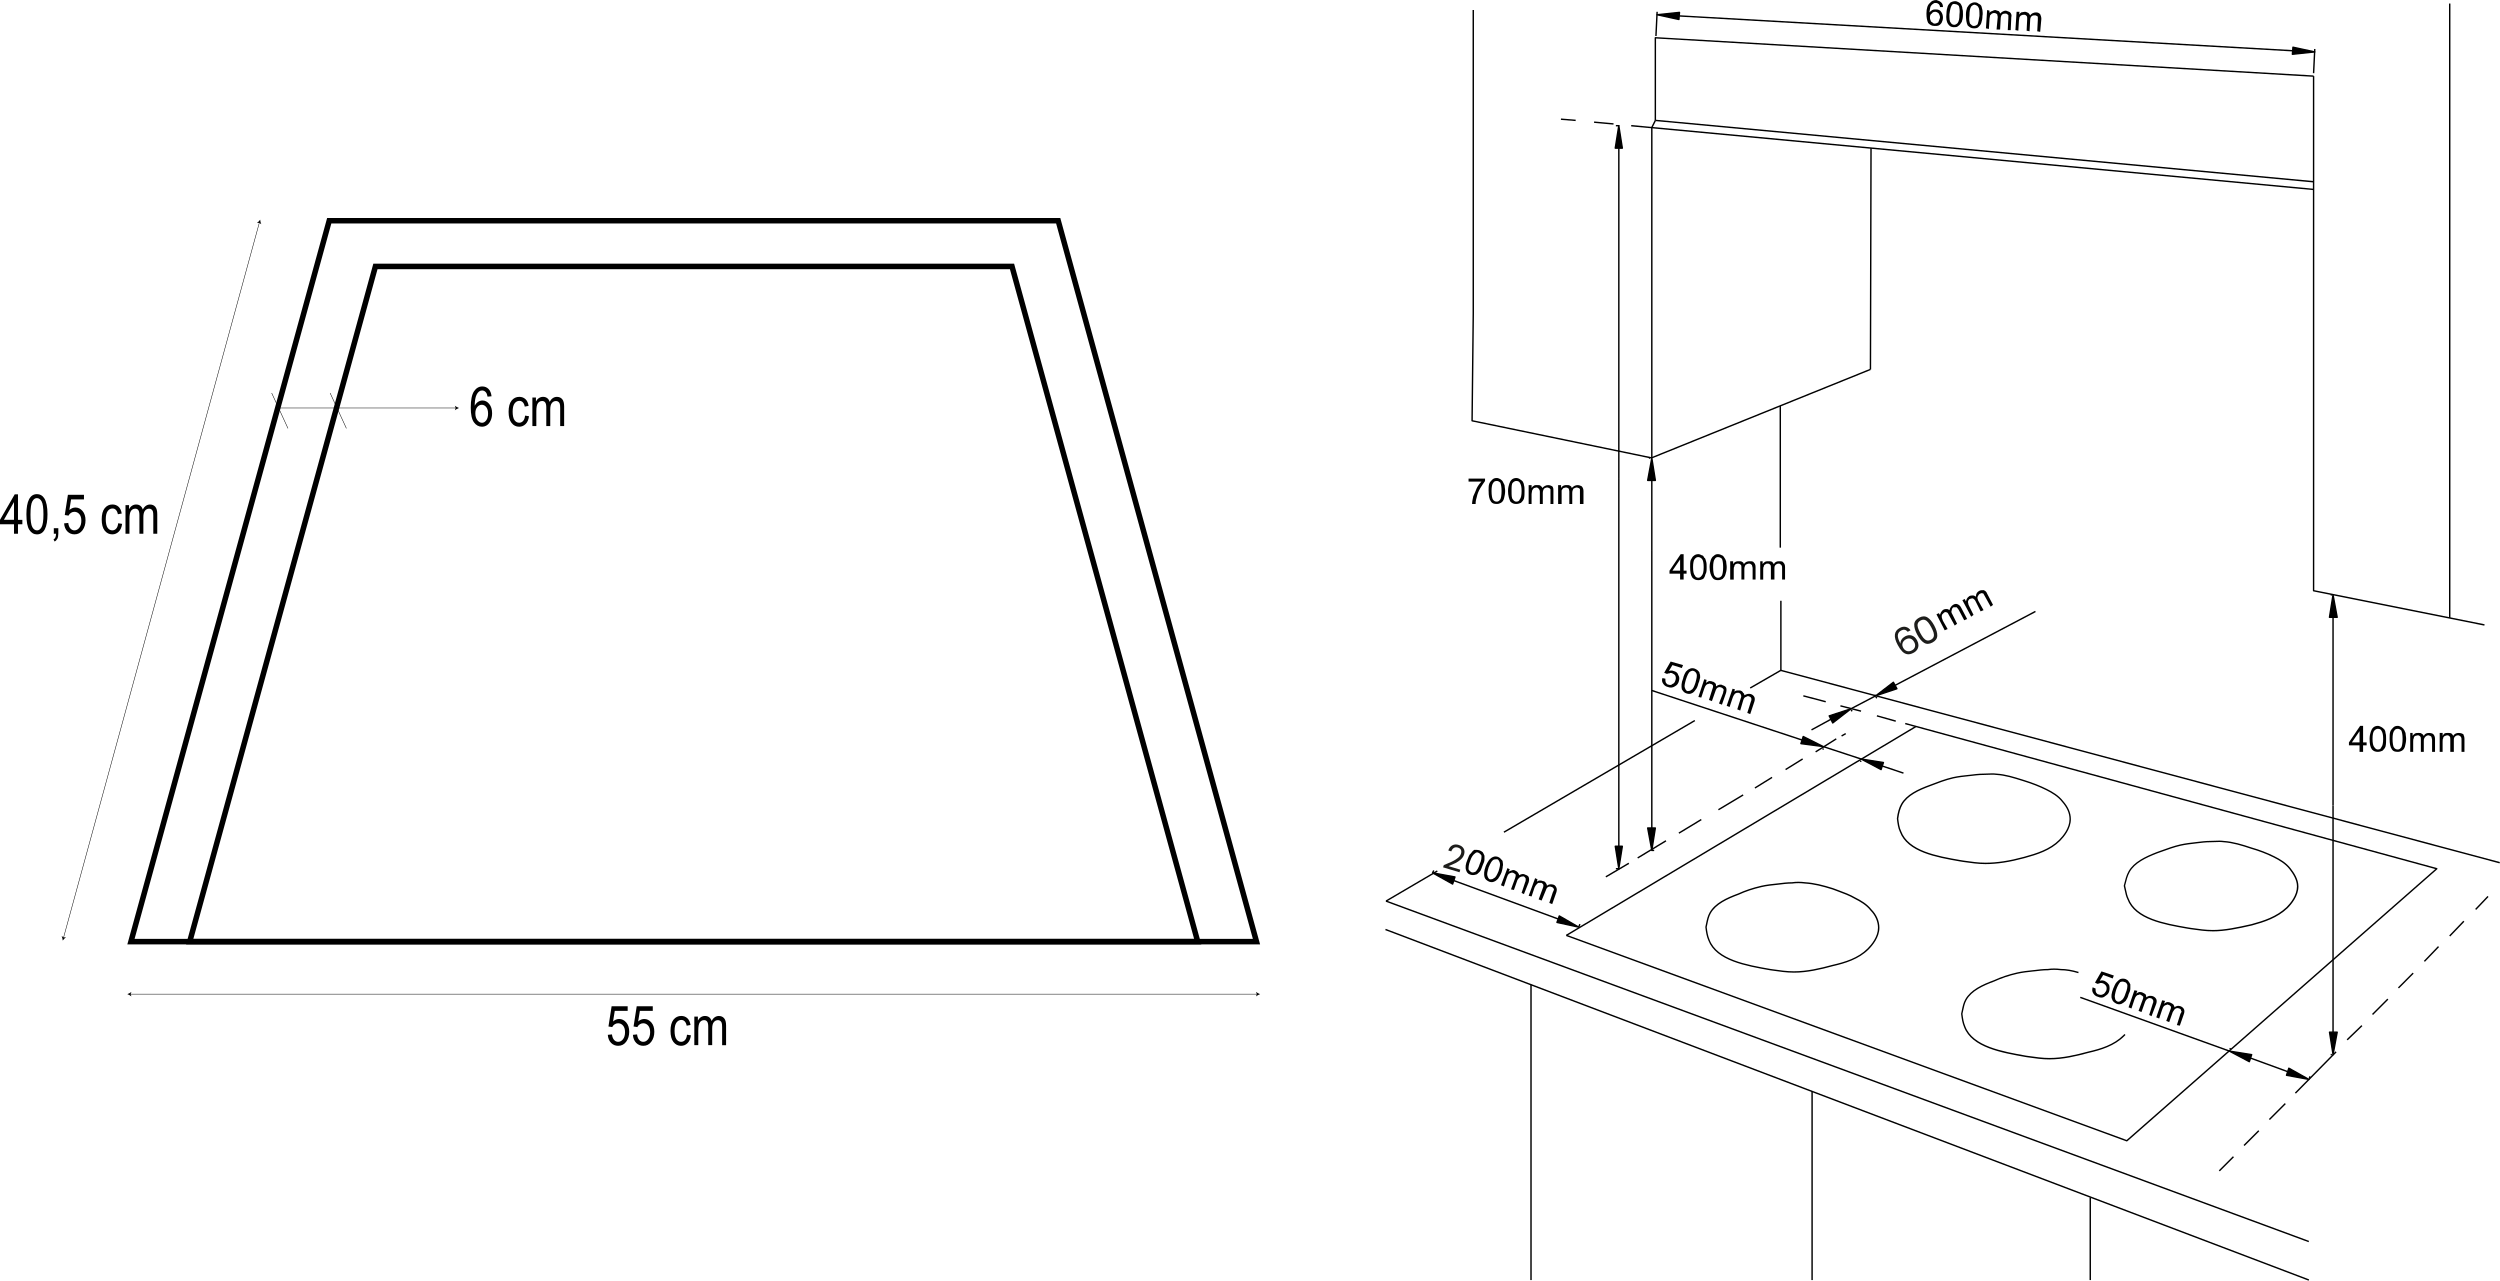 <?xml version="1.0" encoding="UTF-8"?>
<svg id="Capa_2" xmlns="http://www.w3.org/2000/svg" viewBox="0 0 1308.36 670.25">
  <defs>
    <style>
      .cls-1 {
        fill: #1d1d1b;
      }

      .cls-2 {
        fill-rule: evenodd;
      }
    </style>
  </defs>
  <g id="Capa_1-2" data-name="Capa_1">
    <g>
      <path d="M659.46,494.23H66.64L171.2,114.08h383.7l.29,1.06,104.27,379.1ZM70.42,491.35h585.26l-102.97-374.39H173.4l-102.97,374.39Z"/>
      <path d="M628.71,494.23H97.4l97.98-356.25h335.34l.29,1.06,97.69,355.19ZM101.18,491.35h523.75l-96.4-350.48H197.58l-96.4,350.48Z"/>
      <g>
        <rect x="68.15" y="520.15" width="589.8" height=".25"/>
        <path d="M66.64,520.28c.71.26,1.59.71,2.14,1.19l-.43-1.19.43-1.19c-.55.48-1.43.93-2.14,1.19Z"/>
        <path d="M659.46,520.28c-.71.26-1.59.71-2.14,1.19l.43-1.19-.43-1.19c.55.48,1.43.93,2.14,1.19Z"/>
      </g>
      <g>
        <polygon points="33.35 490.82 33.11 490.75 135.64 116.39 135.88 116.46 33.35 490.82"/>
        <path d="M136.16,114.97c-.44.62-1.11,1.35-1.71,1.75l1.26-.1,1.03.73c-.31-.65-.52-1.62-.58-2.37Z"/>
        <path d="M32.84,492.24c-.07-.75-.27-1.72-.58-2.38l1.03.73,1.26-.1c-.6.4-1.27,1.13-1.71,1.75Z"/>
      </g>
      <g>
        <rect x="145.51" y="213.39" width="93.18" height=".25"/>
        <path d="M240.19,213.52c-.71.26-1.59.71-2.14,1.19l.43-1.19-.43-1.19c.55.48,1.43.93,2.14,1.19Z"/>
      </g>
      <polygon points="181.17 224.25 172.65 205.74 172.88 205.63 181.4 224.14 181.17 224.25"/>
      <polygon points="150.59 224.25 142.07 205.74 142.3 205.63 150.82 224.14 150.59 224.25"/>
      <g>
        <path d="M318.08,541.58l2.18-.23c.17,1.31.55,2.29,1.15,2.93s1.29.96,2.08.96c.99,0,1.83-.45,2.55-1.36.71-.91,1.07-2.14,1.07-3.71,0-1.48-.34-2.62-1.04-3.43-.69-.81-1.55-1.22-2.6-1.22-.63,0-1.22.18-1.77.53-.55.35-.98.84-1.3,1.47l-1.96-.31,1.65-10.6h8.4v2.42h-6.75l-.9,5.55c1-.87,2.07-1.3,3.19-1.3,1.42,0,2.65.6,3.7,1.81,1.05,1.21,1.57,2.83,1.57,4.88s-.52,3.75-1.57,5.19c-1.05,1.44-2.45,2.16-4.21,2.16-1.46,0-2.7-.51-3.71-1.53-1.01-1.02-1.58-2.43-1.72-4.23Z"/>
        <path d="M331.22,541.58l2.18-.23c.17,1.31.55,2.29,1.15,2.93s1.29.96,2.08.96c.99,0,1.83-.45,2.55-1.36.71-.91,1.07-2.14,1.07-3.71,0-1.48-.34-2.62-1.04-3.43-.69-.81-1.55-1.22-2.6-1.22-.63,0-1.22.18-1.77.53-.55.35-.98.84-1.3,1.47l-1.96-.31,1.65-10.6h8.4v2.42h-6.75l-.9,5.55c1-.87,2.07-1.3,3.19-1.3,1.42,0,2.65.6,3.7,1.81,1.05,1.21,1.57,2.83,1.57,4.88s-.52,3.75-1.57,5.19c-1.05,1.44-2.45,2.16-4.21,2.16-1.46,0-2.7-.51-3.71-1.53-1.01-1.02-1.58-2.43-1.72-4.23Z"/>
        <path d="M359.55,541.51l2.04.32c-.23,1.78-.82,3.14-1.77,4.08-.94.94-2.08,1.41-3.4,1.41-1.6,0-2.92-.66-3.96-1.98-1.04-1.32-1.55-3.27-1.55-5.85s.52-4.55,1.57-5.85c1.05-1.3,2.39-1.95,4.03-1.95,1.27,0,2.33.39,3.2,1.18.87.79,1.42,1.97,1.67,3.55l-2.01.37c-.2-1.01-.54-1.76-1.03-2.26-.49-.5-1.07-.75-1.76-.75-1.02,0-1.87.45-2.54,1.36-.67.91-1.01,2.34-1.01,4.31s.32,3.51.96,4.42,1.47,1.37,2.47,1.37c.79,0,1.46-.3,2.02-.91.56-.6.91-1.54,1.06-2.82Z"/>
        <path d="M363.37,546.99v-14.95h1.86v2.08c.41-.77.94-1.37,1.59-1.79.65-.42,1.35-.63,2.12-.63.86,0,1.59.22,2.18.67.6.44,1.02,1.09,1.27,1.94.49-.87,1.05-1.52,1.69-1.95.64-.43,1.34-.65,2.11-.65,1.18,0,2.1.4,2.78,1.2.68.8,1.02,2.07,1.02,3.83v10.26h-2.07v-9.43c0-1.07-.08-1.83-.23-2.28-.16-.45-.41-.79-.76-1.04-.35-.24-.74-.37-1.17-.37-.9,0-1.63.36-2.19,1.06-.57.71-.85,1.82-.85,3.35v8.69h-2.07v-9.72c0-1.24-.19-2.11-.57-2.62-.38-.51-.9-.76-1.57-.76-.95,0-1.7.38-2.25,1.15s-.82,2.16-.82,4.19v7.76h-2.07Z"/>
      </g>
      <g>
        <path d="M7.33,279.32v-4.94H0v-2.32l7.71-13.37h1.7v13.37h2.29v2.32h-2.29v4.94h-2.08ZM7.33,272.05v-9.3l-5.29,9.3h5.29Z"/>
        <path d="M13.82,269.14c0-3.46.47-6.08,1.4-7.87.93-1.78,2.31-2.67,4.13-2.67,1.61,0,2.88.72,3.81,2.17,1.13,1.75,1.69,4.54,1.69,8.37,0,3.44-.46,6.06-1.39,7.85-.93,1.79-2.31,2.68-4.14,2.68-1.61,0-2.93-.79-3.96-2.36s-1.54-4.3-1.54-8.16ZM15.95,269.13c0,3.35.32,5.6.97,6.74.64,1.14,1.47,1.71,2.48,1.71.95,0,1.74-.58,2.38-1.73.64-1.15.96-3.39.96-6.72s-.32-5.61-.97-6.75-1.48-1.7-2.5-1.7c-.94,0-1.73.58-2.36,1.73-.63,1.15-.95,3.39-.95,6.72Z"/>
        <path d="M28.16,279.32v-2.88h2.36v2.88c0,1.12-.16,1.99-.49,2.62-.33.63-.81,1.12-1.44,1.46l-.58-1.08c.42-.23.74-.56.96-1.01.21-.45.33-1.11.35-1.99h-1.17Z"/>
        <path d="M33.54,273.91l2.18-.23c.17,1.31.55,2.29,1.15,2.93s1.29.96,2.08.96c.99,0,1.83-.45,2.55-1.36.71-.91,1.07-2.14,1.07-3.71,0-1.48-.34-2.62-1.04-3.43-.69-.81-1.55-1.22-2.6-1.22-.63,0-1.22.18-1.77.53-.55.35-.98.84-1.3,1.47l-1.96-.31,1.65-10.6h8.4v2.42h-6.75l-.9,5.55c1-.87,2.07-1.3,3.19-1.3,1.42,0,2.65.6,3.7,1.81,1.05,1.21,1.57,2.83,1.57,4.88s-.52,3.75-1.57,5.19c-1.05,1.44-2.45,2.16-4.21,2.16-1.46,0-2.7-.51-3.71-1.53-1.01-1.02-1.58-2.43-1.72-4.23Z"/>
        <path d="M61.87,273.84l2.04.32c-.23,1.78-.82,3.14-1.77,4.08-.94.94-2.08,1.41-3.4,1.41-1.6,0-2.92-.66-3.96-1.98-1.04-1.32-1.55-3.27-1.55-5.85s.52-4.55,1.57-5.85c1.05-1.3,2.39-1.95,4.03-1.95,1.27,0,2.33.39,3.2,1.18.87.79,1.42,1.97,1.67,3.55l-2.01.37c-.2-1.01-.54-1.76-1.03-2.26-.49-.5-1.07-.75-1.76-.75-1.02,0-1.87.45-2.54,1.36-.67.91-1.01,2.34-1.01,4.31s.32,3.51.96,4.42,1.47,1.37,2.47,1.37c.79,0,1.46-.3,2.02-.91.56-.6.91-1.54,1.06-2.82Z"/>
        <path d="M65.68,279.32v-14.95h1.86v2.08c.41-.77.94-1.37,1.59-1.79.65-.42,1.35-.63,2.12-.63.86,0,1.59.22,2.18.67.6.44,1.02,1.09,1.27,1.94.49-.87,1.05-1.52,1.69-1.95.64-.43,1.34-.65,2.11-.65,1.18,0,2.1.4,2.78,1.2.68.8,1.02,2.07,1.02,3.83v10.26h-2.07v-9.43c0-1.07-.08-1.83-.23-2.28-.16-.45-.41-.79-.76-1.04-.35-.24-.74-.37-1.17-.37-.9,0-1.63.36-2.19,1.06-.57.71-.85,1.82-.85,3.35v8.69h-2.07v-9.72c0-1.24-.19-2.11-.57-2.62-.38-.51-.9-.76-1.57-.76-.95,0-1.7.38-2.25,1.15s-.82,2.16-.82,4.19v7.76h-2.07Z"/>
      </g>
      <g>
        <path d="M257.24,207.39l-2.07.2c-.2-1.06-.49-1.81-.87-2.26-.55-.65-1.22-.98-1.99-.98-1.21,0-2.18.75-2.91,2.25-.63,1.29-.95,3.21-.96,5.74.48-.9,1.08-1.58,1.8-2.05.72-.46,1.49-.7,2.29-.7,1.34,0,2.51.61,3.51,1.82,1,1.21,1.5,2.84,1.5,4.88,0,1.38-.25,2.63-.75,3.75s-1.15,1.95-1.94,2.48c-.79.53-1.66.8-2.6.8-1.71,0-3.12-.77-4.22-2.31-1.11-1.54-1.66-4.11-1.66-7.7,0-3.99.57-6.83,1.7-8.52s2.59-2.54,4.36-2.54c1.28,0,2.36.44,3.23,1.31.87.88,1.39,2.15,1.58,3.81ZM248.77,216.3c0,1.49.35,2.69,1.06,3.6.7.91,1.52,1.36,2.45,1.36.82,0,1.55-.43,2.19-1.28s.96-2.03.96-3.52-.32-2.6-.96-3.41c-.64-.81-1.42-1.21-2.34-1.21s-1.69.4-2.36,1.2c-.67.8-1.01,1.89-1.01,3.26Z"/>
        <path d="M274.81,217.51l2.04.32c-.23,1.78-.82,3.14-1.77,4.08-.94.94-2.08,1.41-3.4,1.41-1.6,0-2.92-.66-3.96-1.98-1.04-1.32-1.55-3.27-1.55-5.85s.52-4.55,1.57-5.85c1.05-1.3,2.39-1.95,4.03-1.95,1.27,0,2.33.39,3.2,1.18.87.79,1.42,1.97,1.67,3.55l-2.01.37c-.2-1.01-.54-1.76-1.03-2.26-.49-.5-1.07-.75-1.76-.75-1.02,0-1.87.45-2.54,1.36-.67.91-1.01,2.34-1.01,4.31s.32,3.51.96,4.42,1.47,1.37,2.47,1.37c.79,0,1.46-.3,2.02-.91.56-.6.91-1.54,1.06-2.82Z"/>
        <path d="M278.62,222.98v-14.95h1.86v2.08c.41-.77.94-1.37,1.59-1.79.65-.42,1.35-.63,2.12-.63.86,0,1.59.22,2.18.67.6.44,1.02,1.09,1.27,1.94.49-.87,1.05-1.52,1.69-1.95.64-.43,1.34-.65,2.11-.65,1.18,0,2.1.4,2.78,1.2.68.8,1.02,2.07,1.02,3.83v10.26h-2.07v-9.43c0-1.07-.08-1.83-.23-2.28-.16-.45-.41-.79-.76-1.04-.35-.24-.74-.37-1.17-.37-.9,0-1.63.36-2.19,1.06-.57.71-.85,1.82-.85,3.35v8.69h-2.07v-9.72c0-1.24-.19-2.11-.57-2.62-.38-.51-.9-.76-1.57-.76-.95,0-1.7.38-2.25,1.15s-.82,2.16-.82,4.19v7.76h-2.07Z"/>
      </g>
    </g>
    <g>
      <path d="M864.39,240.04l-94.06-19.46c-.17-.04-.3-.19-.3-.37l.62-56.21V5.25h.75v158.75h-.37.37s-.62,55.91-.62,55.91l93.76,19.4-.15.73Z"/>
      <rect x="864.09" y="66.71" width=".75" height="172.96"/>
      <rect x="863.32" y="64.49" width="4.15" height=".75" transform="translate(418.62 808.84) rotate(-63.3)"/>
      <path d="M1300.17,327.44l-89.44-17.92c-.17-.04-.3-.19-.3-.37V40.19l-343.74-20.03v42.84h-.75V19.77c0-.1.04-.2.12-.27.07-.07.18-.12.28-.1l344.48,20.07-.02.37h.37v269.01l89.14,17.85-.15.73Z"/>
      <polygon points="1210.77 95.5 866.29 63.38 866.36 62.64 1210.84 94.75 1210.77 95.5"/>
      <rect x="820.46" y="58.83" width=".75" height="7.73" transform="translate(692.58 875.87) rotate(-85.41)"/>
      <rect x="859.95" y="216.13" width="123.44" height=".75" transform="translate(-14 360.97) rotate(-22)"/>
      <rect x="921.12" y="135.06" width="115.82" height=".75" transform="translate(841.04 1114.11) rotate(-89.85)"/>
      <rect x="1281.67" y="1.85" width=".75" height="321.51"/>
      <rect x="723.24" y="463.37" width="31.11" height=".74" transform="translate(-133.09 437.57) rotate(-30.4)"/>
      <rect x="931.64" y="314.41" width=".75" height="36.44"/>
      <rect x="1119.76" y="206.45" width=".75" height="389.49" transform="translate(442.99 1379.53) rotate(-75.02)"/>
      <rect x="966.49" y="303.32" width=".75" height="514.79" transform="translate(106.1 1273.69) rotate(-69.75)"/>
      <polygon points="1208.21 670.25 724.94 486.79 725.21 486.09 1208.47 669.55 1208.21 670.25"/>
      <rect x="800.87" y="515.17" width=".75" height="154.73"/>
      <rect x="947.97" y="571.06" width=".75" height="98.84"/>
      <rect x="1093.55" y="626.66" width=".75" height="43.25"/>
      <path d="M1113.04,597.38s-.09,0-.13-.02l-293.29-107.47.26-.7,293.08,107.4,161.54-141.77-277.51-75.8.2-.72,278.18,75.98c.13.04.23.14.26.28.03.13-.01.27-.12.36l-162.22,142.38c-.07.06-.16.09-.25.09Z"/>
      <rect x="804.65" y="434.49" width="213.07" height=".75" transform="translate(-94.06 528.97) rotate(-30.86)"/>
      <rect x="1159.92" y="608.69" width="10.47" height=".75" transform="translate(-89.4 1002.28) rotate(-45)"/>
      <rect x="1172.81" y="595.25" width="10.91" height=".75" transform="translate(-76.06 1007.61) rotate(-45)"/>
      <rect x="1185.95" y="581.35" width="11.78" height=".75" transform="translate(-62.26 1013.14) rotate(-45)"/>
      <rect x="1196.72" y="560.81" width="30.33" height=".75" transform="translate(-38.42 1030.57) rotate(-45.42)"/>
      <rect x="1226.88" y="540.12" width="10.7" height=".75" transform="translate(-30.11 1006.33) rotate(-43.94)"/>
      <polygon points="1241.91 531.18 1241.38 530.65 1249.4 522.62 1249.93 523.15 1241.91 531.18"/>
      <polygon points="1255.47 517.28 1254.95 516.76 1262.65 509.03 1263.18 509.55 1255.47 517.28"/>
      <polygon points="1269.06 503.37 1268.52 502.86 1275.92 495.14 1276.46 495.66 1269.06 503.37"/>
      <polygon points="1282.31 490.1 1281.77 489.58 1289.17 481.86 1289.71 482.38 1282.31 490.1"/>
      <polygon points="1295.89 476.2 1295.35 475.68 1301.82 468.89 1302.36 469.4 1295.89 476.2"/>
      <rect x="986.84" y="370.9" width=".75" height="10.25" transform="translate(357.47 1224.21) rotate(-74.26)"/>
      <rect x="968.18" y="365.21" width=".75" height="11.14" transform="translate(367.83 1216.18) rotate(-75.55)"/>
      <rect x="949.21" y="359.62" width=".75" height="12.12" transform="translate(354.23 1190.9) rotate(-75.25)"/>
      <path d="M938.79,509.05c-3.74,0-7.49-.54-11.45-1.11l-.93-.13c-12.6-2.21-28.27-4.95-32.37-15.67-.93-2.16-1.25-4.3-1.57-6.88,0-.04,0-.08,0-.13.12-.54.23-1.07.33-1.58.44-2.13.85-4.15,1.88-5.94,2.8-5,8.86-7.78,14.99-10.04,3.6-1.66,7.55-2.98,12.07-4.03,2.86-.64,5.74-.95,8.69-1.24,2.42-.31,4.94-.62,7.44-.62,2.14-.31,4.33-.31,6.83,0,4.82.3,9.31,1.46,14.56,3.1.93.36,1.84.69,2.74,1.02,3.03,1.11,6.16,2.26,9.05,3.95,2.87,1.43,6.14,3.31,8.43,6.27,2.59,2.58,4.1,6.06,4.1,9.5,0,4.98-3.55,9.27-5.67,11.38-5.12,5.12-12.31,7.3-18.68,8.75-6.47,1.77-13.44,3.41-20.44,3.41ZM893.21,485.23c.31,2.49.62,4.56,1.51,6.63,3.95,10.34,19.39,13.05,31.8,15.22l.92.13c3.94.57,7.66,1.1,11.35,1.1,6.91,0,13.82-1.63,20.26-3.38,6.59-1.5,13.36-3.57,18.33-8.55,2.04-2.03,5.45-6.15,5.45-10.85,0-3.2-1.46-6.57-3.91-9.01-2.23-2.87-5.41-4.69-8.23-6.1-2.85-1.67-5.82-2.76-8.95-3.91-.91-.33-1.82-.67-2.73-1.02-5.18-1.62-9.62-2.77-14.39-3.07-2.46-.3-4.58-.3-6.71,0-2.5,0-5,.32-7.4.62-2.94.29-5.79.6-8.61,1.23-4.46,1.03-8.37,2.33-11.95,3.99-6.02,2.23-11.94,4.94-14.63,9.72-.97,1.69-1.35,3.56-1.79,5.72-.1.5-.21,1.01-.32,1.53Z"/>
      <path d="M1039.03,452.23c-3.75,0-7.49-.54-11.45-1.1l-2.01-.32c-12.18-2.14-27.34-4.8-31.31-15.5-.94-1.88-1.26-4.42-1.56-6.88,0-.03,0-.06,0-.09.39-3.12,1.13-5.66,2.2-7.55,2.81-5.01,8.87-7.8,15-10.05,3.95-1.52,8.04-3.1,12.07-4.03,2.83-.63,5.6-.93,8.68-1.24h.09c2.41-.31,4.89-.62,7.36-.62.7,0,1.4-.03,2.12-.07,1.49-.07,3.02-.14,4.71.07,4.63.29,8.98,1.66,13.59,3.11l.96.3c4.28,1.32,8.24,2.88,11.78,4.65,2.9,1.45,6.17,3.34,8.45,6.29,2.71,3.05,4.08,6.25,4.08,9.49,0,4.97-3.54,9.26-5.66,11.38-5.01,5.02-11.97,7.22-18.68,9.05-7.62,2.09-14.3,3.11-20.44,3.11ZM993.45,428.38c.29,2.38.6,4.83,1.5,6.62,3.84,10.34,18.76,12.96,30.75,15.06l1.98.32c3.93.56,7.65,1.1,11.34,1.1,6.07,0,12.69-1.01,20.25-3.08,6.61-1.8,13.47-3.97,18.35-8.86,2.03-2.03,5.44-6.15,5.44-10.85,0-3.06-1.32-6.09-3.91-9.02-2.21-2.85-5.39-4.68-8.21-6.1-3.5-1.75-7.43-3.3-11.67-4.61l-.97-.3c-4.56-1.43-8.87-2.79-13.43-3.08-1.65-.21-3.15-.14-4.61-.07-.73.03-1.44.07-2.15.07-2.42,0-4.89.31-7.27.6h-.09c-3.06.32-5.81.62-8.59,1.24-3.98.92-8.04,2.48-11.96,4-6.01,2.21-11.93,4.92-14.62,9.73-1.02,1.79-1.73,4.22-2.11,7.23Z"/>
      <path d="M1158.07,487.44c-3.76,0-7.52-.54-11.5-1.11l-1.89-.3c-12.2-2.13-27.39-4.78-31.37-15.51-.66-1.32-1.01-2.96-1.38-4.7-.15-.7-.3-1.41-.48-2.13-.01-.06-.01-.12,0-.18l.17-.67c.56-2.26,1.19-4.83,2.34-6.84,2.73-4.87,8.68-7.71,14.69-10.05l1.93-.7c3.61-1.31,7.02-2.54,10.45-3.33,2.79-.62,5.62-.94,8.36-1.24l.14-.02c2.4-.3,4.88-.6,7.33-.6.84,0,1.65-.04,2.43-.07,1.52-.07,2.96-.13,4.41.08,4.93.31,9.89,1.85,14.55,3.41,4.3,1.23,8.37,2.79,12.08,4.65,2.9,1.46,6.16,3.35,8.45,6.29,1.9,2.45,4.09,5.75,4.09,9.49,0,4.97-3.55,9.26-5.66,11.38-5.46,5.15-12.22,7.3-18.67,9.06-7.46,1.7-14.14,3.1-20.45,3.1ZM1112.19,463.59c.17.69.32,1.38.46,2.06.36,1.69.7,3.29,1.33,4.56,3.85,10.37,18.8,12.98,30.81,15.08l1.87.3c3.96.57,7.69,1.1,11.39,1.1,6.23,0,12.87-1.4,20.27-3.08,6.35-1.73,13-3.84,18.33-8.87,2.03-2.03,5.44-6.14,5.44-10.84,0-3.52-2.1-6.68-3.93-9.04-2.2-2.83-5.38-4.66-8.2-6.08-3.67-1.84-7.7-3.39-11.97-4.61-4.63-1.55-9.54-3.08-14.41-3.38-1.41-.2-2.82-.14-4.3-.07-.79.04-1.61.07-2.46.07-2.4,0-4.86.3-7.24.6l-.13.02c-2.73.31-5.54.62-8.29,1.23-3.38.78-6.77,2.01-10.36,3.31l-1.93.69c-5.88,2.29-11.68,5.05-14.3,9.72-1.1,1.92-1.69,4.33-2.26,6.65l-.14.58Z"/>
      <path d="M1072.64,554.46c-3.76,0-7.52-.54-11.51-1.11l-.88-.13c-12.6-2.21-28.28-4.95-32.37-15.69-.92-2.14-1.24-4.29-1.56-6.88,0-.04,0-.09,0-.13.12-.55.23-1.08.34-1.6.43-2.12.84-4.12,1.86-5.91,2.8-4.99,8.86-7.78,15-10.04,3.63-1.68,7.58-3,12.07-4.04,2.83-.63,5.72-.95,8.68-1.24h.11c2.4-.31,4.88-.62,7.33-.62,2.14-.31,4.33-.31,6.83,0h.02c2.76,0,5.81.51,9.29,1.55l-.21.71c-3.42-1.03-6.41-1.53-9.14-1.53-2.48-.31-4.6-.31-6.73,0-2.46,0-4.92.31-7.3.6h-.12c-2.94.31-5.81.62-8.6,1.24-4.43,1.02-8.34,2.33-11.95,4-6.03,2.23-11.95,4.94-14.64,9.72-.96,1.69-1.34,3.54-1.78,5.69-.1.51-.21,1.02-.33,1.55.33,2.58.63,4.58,1.51,6.63,3.95,10.35,19.39,13.05,31.79,15.23l.87.12c3.96.57,7.7,1.1,11.4,1.1,6.9,0,13.81-1.63,20.25-3.38,6.6-1.5,13.37-3.57,18.34-8.55q.31-.31.61-.62l.54.52q-.31.32-.62.63c-5.12,5.12-12.32,7.3-18.69,8.75-6.47,1.77-13.44,3.41-20.43,3.41Z"/>
      <polygon points="1210.77 99.51 853.64 66.16 853.71 65.41 1210.84 98.77 1210.77 99.51"/>
      <polygon points="844.39 65.23 834.21 64.3 834.28 63.56 844.46 64.49 844.39 65.23"/>
      <rect x="963.61" y="384.14" width="2.49" height=".75" transform="translate(-63.55 530.03) rotate(-29.78)"/>
      <rect x="953.72" y="391.56" width=".69" height=".75" transform="translate(176.83 1070) rotate(-63.43)"/>
      <rect x="973.45" y="398.05" width=".69" height=".75" transform="translate(183.57 1093.08) rotate(-63.57)"/>
      <rect x="990.23" y="396.89" width=".75" height="11.7" transform="translate(294.93 1214.86) rotate(-71.54)"/>
      <rect x="903.41" y="332.92" width=".75" height="82.81" transform="translate(265.26 1115.43) rotate(-71.75)"/>
      <rect x="963.71" y="383.56" width=".75" height="20.77" transform="translate(288.78 1186.8) rotate(-71.8)"/>
      <path class="cls-2" d="M973.95,397.19l10.49,5.56,1.24-3.71-11.73-1.85ZM985.67,399.04l-11.73-1.85,11.73,1.85Z"/>
      <path d="M984.44,403.12c-.06,0-.12-.01-.17-.04l-10.48-5.55s-.06-.03-.08-.05c-.03-.03-.06-.06-.08-.09-.03-.06-.05-.12-.05-.19h0s0-.06,0-.08c.02-.07.05-.12.09-.17h0s.04-.04.06-.05h0c.07-.05.17-.08.27-.06,0,0,0,0,0,0l11.73,1.85h0c.09.02.17.06.23.13h0l.02.03h0s0,0,0,0h0c.04.06.06.13.06.2,0,.01,0,.03,0,.04h0s0,.02,0,.03h0s0,.04-.01.05l-1.23,3.7c-.03.1-.11.19-.21.23-.04.02-.09.03-.14.03ZM976.1,397.9l8.13,4.3.96-2.87-9.08-1.43Z"/>
      <path class="cls-2" d="M954.22,390.7l-11.73-1.54,1.24-3.71,10.49,5.26ZM943.73,385.44l10.49,5.26-10.49-5.26Z"/>
      <path d="M954.22,391.08s-.04,0-.06,0l-11.72-1.54c-.11-.01-.21-.08-.27-.17-.06-.09-.07-.21-.04-.32l1.23-3.71s.01-.03.02-.05h0s0,0,0-.01t0,0h0c.04-.08.11-.14.19-.17h0s0,0,0,0h0s.03-.01.05-.02h0c.08-.02.17-.01.26.03l10.49,5.26h0s0,0,0,0h0s0,0,0,0h0c.09.04.15.12.18.2,0,.03.02.05.02.08h0s0,.03,0,.05c0,.05,0,.1-.03.14-.01.02-.02.05-.04.07-.04.06-.09.1-.15.12-.04.02-.08.03-.12.03-.01,0-.02,0-.04,0ZM942.99,388.85l9.08,1.2-8.13-4.07-.96,2.88Z"/>
      <path d="M903.64,369.39l3.09-8.95,1.23.31-.31,1.23c.31-.31.93-.62,1.54-.62h1.54c.93.31,1.23.62,1.54,1.24.62.31.62.93.62,1.24,1.24-.62,2.16-.93,3.39-.62.93.31,1.54.93,1.85,1.54.31.62.31,1.54,0,2.47l-2.16,6.49-1.54-.62,1.85-5.87c.31-.62.31-.93.31-1.24s0-.62-.31-.93c0-.31-.31-.31-.93-.62-.62-.31-1.23,0-1.54.31-.62,0-1.23.62-1.54,1.85l-1.54,5.25-1.54-.62,1.85-5.87c.31-.62.31-1.24,0-1.85,0-.31-.31-.62-.93-.93h-1.24c-.62.31-.93.31-1.23.93-.31.31-.62.93-.93,1.85l-1.54,4.63-1.54-.62ZM888.83,364.76l3.08-9.27,1.23.31-.31,1.55c.62-.31.93-.63,1.55-.93.62,0,1.24,0,1.85.31.62,0,1.24.63,1.54.94.31.31.31.93.31,1.54,1.24-.93,2.47-1.24,3.39-.62.93.31,1.54.62,1.85,1.24.31.62.31,1.54,0,2.78l-2.16,6.18-1.54-.62,2.16-5.56c0-.62.31-1.24.31-1.54s-.31-.62-.62-.93c0,0-.31-.31-.62-.31-.62-.31-1.24-.31-1.85,0-.62.31-.93.93-1.24,1.85l-1.85,5.25-1.54-.62,1.85-5.87c.31-.62.31-1.24.31-1.54-.31-.62-.62-.93-1.24-.93-.31-.31-.93-.31-1.23,0-.63,0-.94.31-1.24.62-.31.31-.62.93-.93,1.85l-1.54,4.63-1.54-.31ZM882.35,355.48c-.62,2.17-.93,3.72-.62,4.33.31.93.62,1.54,1.24,1.85.93,0,1.54,0,2.16-.62.93-.31,1.54-1.85,2.16-3.71.62-2.17.93-3.71.62-4.64-.31-.62-.62-1.24-1.54-1.54-.62-.31-1.24,0-1.85.31-.93.62-1.54,2.16-2.16,4.01ZM880.81,355.18c.31-1.54.93-2.78,1.54-3.71.62-.62,1.24-1.24,2.16-1.54.62-.31,1.54-.31,2.47,0,.62.31,1.23.62,1.54.93.62.62.93.93.93,1.54.31.62.31,1.54.31,2.16-.31.93-.31,1.85-.93,3.1-.31,1.54-.93,2.78-1.54,3.4-.62.93-1.23,1.54-2.16,1.85-.62.31-1.54.31-2.47,0-1.24-.31-1.85-1.24-2.47-2.16-.31-1.54-.31-3.4.62-5.57ZM870.02,354.87l1.54.31c0,.93,0,1.54.31,2.17.31.31.62.93,1.23.93.93.31,1.54.31,2.16-.31.93-.31,1.23-.93,1.54-1.86.31-.93.31-1.54,0-2.47-.31-.62-.93-.93-1.54-1.24-.62-.31-1.24-.31-1.54,0-.62,0-.93,0-1.24.31l-1.54-.62,3.39-5.87,6.47,1.85-.62,1.54-4.93-1.54-1.85,3.09c.93-.31,1.85-.31,2.47,0,1.24.31,2.16.93,2.47,2.16.62.93.62,1.85.31,3.09-.31,1.24-.93,2.17-2.16,2.79-.92.62-2.16.93-3.7.31-1.24-.31-1.85-.93-2.47-1.85-.62-.94-.62-1.86-.31-2.79Z"/>
      <rect x="914.73" y="355.12" width="18.53" height=".75" transform="translate(-53.99 509.39) rotate(-29.99)"/>
      <rect x="862.92" y="239.3" width=".62" height=".75"/>
      <rect x="864.46" y="444.68" width="1.24" height=".75"/>
      <rect x="864.09" y="251.41" width=".75" height="36.44"/>
      <rect x="864.09" y="287.85" width=".75" height="145.47"/>
      <path class="cls-2" d="M864.46,239.67l1.86,11.73h-4.02l2.16-11.73ZM862.31,251.4l2.16-11.73-2.16,11.73Z"/>
      <path d="M862.31,251.78s-.04,0-.06,0c0,0-.02,0-.02,0-.09-.02-.17-.07-.22-.14h0s0,0,0,0h0s0-.01-.01-.02h0c-.04-.06-.06-.13-.06-.2,0-.02,0-.04,0-.07h0s2.16-11.73,2.16-11.73c0,0,0,0,0,0,.02-.1.07-.18.14-.23h0s.05-.03.08-.04c0,0,0,0,0,0h0c.06-.02.12-.03.19-.03.03,0,.05,0,.08.02.06.02.12.06.16.11h0s0,0,0,0c.03.03.05.07.06.11.01.03.02.06.02.09l1.86,11.72c.02.11-.01.22-.08.3-.07.08-.17.13-.28.13h-4.02ZM862.75,251.03h3.13l-1.45-9.15-1.68,9.15Z"/>
      <path class="cls-2" d="M864.46,445.05l1.86-11.73h-4.02l2.16,11.73ZM862.31,433.32l2.16,11.73-2.16-11.73Z"/>
      <path d="M864.46,445.42c-.05,0-.1,0-.14-.03h0s-.06-.03-.09-.05h0c-.07-.05-.12-.13-.13-.22h0s0,0,0,0l-2.16-11.73h0s0-.05,0-.07c0-.07.02-.13.05-.19t0,0h0s.02-.03.03-.04h0c.05-.07.12-.11.21-.13,0,0,.01,0,.02,0h0s.05,0,.06,0h4.01c.11,0,.21.05.28.13.07.08.1.19.08.3l-1.86,11.72s-.01.06-.02.09c-.02.04-.04.08-.07.11h0s-.1.08-.16.11c-.03,0-.05.01-.08.02-.01,0-.03,0-.04,0ZM862.75,433.69l1.68,9.15,1.45-9.15h-3.13Z"/>
      <path d="M921.21,303.3v-9.58h1.24v1.55c.31-.63.93-.93,1.24-1.24.62-.31,1.23-.31,1.85-.31s1.23,0,1.85.31c.31.31.62.62.93,1.24.62-1.24,1.54-1.55,2.78-1.55.93,0,1.85,0,2.16.62.62.62.93,1.24.93,2.48v6.49h-1.54v-5.87c0-.62,0-1.24-.31-1.54,0-.31-.31-.31-.62-.62-.31-.32-.62-.32-.93-.32-.62,0-1.23.32-1.54.63-.62.62-.62,1.24-.62,2.16v5.56h-1.85v-6.18c0-.62,0-1.24-.31-1.54-.31-.31-.62-.63-1.24-.63s-.93,0-1.23.32c-.62.31-.93.62-.93,1.24-.31.31-.31.93-.31,1.85v4.94h-1.55ZM905.49,303.3v-9.58h1.54v1.55c.31-.63.62-.93,1.24-1.24s1.23-.31,1.85-.31,1.23,0,1.54.31c.62.31.93.62.93,1.24.93-1.24,1.85-1.55,3.08-1.55.93,0,1.85,0,2.16.62.62.62.93,1.24.93,2.48v6.49h-1.54v-5.87c0-.62-.31-1.24-.31-1.54s-.31-.31-.62-.62c-.31-.32-.62-.32-.93-.32-.62,0-1.23.32-1.85.63-.31.62-.62,1.24-.62,2.16v5.56h-1.54v-6.18c0-.62,0-1.24-.31-1.54-.31-.31-.93-.63-1.54-.63-.31,0-.62,0-1.23.32-.31.31-.62.62-.62,1.24-.31.31-.31.93-.31,1.85v4.94h-1.85ZM896.55,296.81c0,2.16.31,3.71.62,4.32.62.93,1.24,1.24,1.85,1.24.93,0,1.54-.31,2.16-1.24.31-.62.62-2.16.62-4.32s-.31-3.71-.62-4.33c-.62-.62-1.23-.93-2.16-.93-.62,0-1.24.31-1.54.93-.62.62-.93,2.16-.93,4.33ZM894.7,296.81c0-1.54.31-2.79.62-3.71.31-.93.93-1.85,1.54-2.16.62-.62,1.23-.93,2.16-.93s1.54.31,2.16.62c.31,0,.93.62,1.24,1.24.31.31.62.93.93,1.85,0,.93.31,1.86.31,3.1,0,1.54-.31,2.78-.62,3.71-.31,1.24-.93,1.85-1.54,2.47-.62.31-1.24.62-2.47.62s-2.16-.31-2.78-1.24c-.93-1.24-1.54-3.09-1.54-5.56ZM886.05,296.81c0,2.16.31,3.71.93,4.32.31.93,1.23,1.24,1.85,1.24s1.23-.31,1.85-1.24c.62-.62.93-2.16.93-4.32s-.31-3.71-.93-4.33c-.62-.62-1.23-.93-1.85-.93-.93,0-1.24.31-1.85.93-.62.62-.93,2.16-.93,4.33ZM884.51,296.81c0-1.54,0-2.79.31-3.71.62-.93.93-1.85,1.54-2.16.62-.62,1.54-.93,2.47-.93.62,0,1.23.31,1.85.62.62,0,.93.62,1.24,1.24.62.31.62.93.93,1.85.31.93.31,1.86.31,3.1,0,1.54,0,2.78-.62,3.71-.31,1.24-.62,1.85-1.23,2.47-.62.31-1.54.62-2.47.62-1.24,0-2.16-.31-3.09-1.24-.93-1.24-1.23-3.09-1.23-5.56ZM879.27,298.66v-5.87l-4.01,5.87h4.01ZM879.27,303.3v-3.09h-5.55v-1.54l5.86-8.65h1.54v8.65h1.54v1.54h-1.54v3.09h-1.85Z"/>
      <rect x="845.66" y="454.26" width="1.85" height=".75"/>
      <rect x="845.66" y="65.41" width="1.85" height=".75"/>
      <rect x="846.83" y="250.17" width=".75" height="192.72"/>
      <rect x="846.83" y="77.52" width=".75" height="172.65"/>
      <path class="cls-2" d="M847.2,454.63l1.85-11.74h-3.7l1.85,11.74ZM845.35,442.89l1.85,11.74-1.85-11.74Z"/>
      <path d="M847.2,455c-.06,0-.11-.01-.16-.04h0s-.05-.02-.07-.04h0c-.07-.06-.13-.14-.14-.24h0s-1.85-11.74-1.85-11.74c0,0,0,0,0,0h0s0-.04,0-.06c0-.07.02-.14.06-.2h0s0-.02.01-.02h0s0,0,0,0h0c.05-.07.13-.12.23-.14h0s.01,0,.02,0h0s.04,0,.05,0h3.69c.11,0,.21.05.28.13.07.08.1.19.08.3l-1.85,11.73s-.01.07-.03.1c-.02.04-.04.07-.06.1-.04.05-.1.09-.16.11-.03,0-.05.01-.08.02-.01,0-.02,0-.03,0ZM845.79,443.26l1.41,8.97,1.41-8.97h-2.83Z"/>
      <path class="cls-2" d="M847.2,65.78l1.85,11.74h-3.7l1.85-11.74ZM845.35,77.52l1.85-11.74-1.85,11.74Z"/>
      <path d="M845.35,77.89s-.03,0-.04,0h0s-.02,0-.04,0c-.09-.02-.16-.06-.21-.13h0s0,0,0,0c0-.01-.02-.02-.03-.03h0c-.04-.06-.06-.13-.06-.2,0-.02,0-.04,0-.06h0s1.85-11.74,1.85-11.74h0c.02-.1.07-.18.14-.23h0s.05-.03.07-.05c.06-.03.12-.04.19-.03.03,0,.05,0,.08.02.06.02.12.06.16.11.03.03.05.07.07.1.01.03.02.06.03.1l1.85,11.73c.02.11-.01.22-.08.3-.07.08-.17.13-.28.13h-3.7ZM845.79,77.15h2.83l-1.41-8.97-1.41,8.97Z"/>
      <path d="M815.44,263.76v-9.88h1.54v1.54c.31-.62.62-.93,1.23-1.24.62-.31.93-.31,1.85-.31.62,0,1.23,0,1.54.31.62.31.93.62.93,1.24.93-.93,1.85-1.54,3.08-1.54.93,0,1.54.31,2.16.62.62.62.93,1.54.93,2.47v6.8h-1.85v-7.72c0-.31-.31-.31-.62-.62-.31,0-.62-.31-.93-.31-.62,0-1.24.31-1.85.62-.31.62-.62,1.24-.62,2.16v5.87h-1.54v-6.49c0-.62-.31-1.24-.31-1.54-.31-.31-.93-.62-1.54-.62-.31,0-.93.31-1.24.31-.31.31-.62.62-.93,1.24v7.1h-1.85ZM800.01,263.76v-9.88h1.54v1.54c.31-.62.62-.93,1.23-1.24.31-.31.93-.31,1.54-.31.93,0,1.54,0,1.85.31.31.31.93.62.93,1.24.93-.93,1.86-1.54,3.09-1.54.93,0,1.54.31,2.16.62.62.62.62,1.54.62,2.47v6.8h-1.54v-7.72q-.31-.31-.62-.62c-.31,0-.62-.31-.93-.31-.93,0-1.23.31-1.85.62-.32.62-.62,1.24-.62,2.16v5.87h-1.54v-6.49c0-.62-.31-1.24-.62-1.54-.31-.31-.62-.62-1.23-.62-.31,0-.93.31-1.24.31-.31.31-.62.62-.93,1.24,0,.31-.31,1.24-.31,1.85v5.25h-1.54ZM791.07,256.96c0,2.16,0,3.71.62,4.33.62.93,1.24,1.24,1.85,1.24.93,0,1.54-.31,1.85-1.24.62-.62.93-2.16.93-4.33s-.31-3.4-.93-4.32c-.31-.62-.93-.93-1.85-.93-.62,0-1.23.31-1.85.93-.62.62-.62,2.16-.62,4.32ZM789.22,256.96c0-1.54.31-2.78.62-3.71.31-.93.62-1.54,1.23-2.16.62-.62,1.54-.93,2.47-.93.62,0,1.54.31,1.85.62.62.31.93.62,1.54,1.23.31.62.62,1.24.62,1.85.31.93.31,1.85.31,3.09,0,1.54,0,2.78-.31,4.02-.31.93-.92,1.54-1.54,2.16-.62.31-1.54.62-2.47.62-1.23,0-2.16-.31-3.08-1.24-.62-1.24-1.24-3.09-1.24-5.56ZM780.59,256.96c0,2.16.31,3.71.62,4.33.62.93,1.24,1.24,2.16,1.24.62,0,1.24-.31,1.85-1.24.31-.62.62-2.16.62-4.33s-.31-3.4-.62-4.32c-.62-.62-1.23-.93-1.85-.93-.92,0-1.54.31-1.85.93-.62.62-.93,2.16-.93,4.32ZM779.04,256.96c0-1.54,0-2.78.31-3.71.32-.93.93-1.54,1.55-2.16.62-.62,1.24-.93,2.47-.93.62,0,1.24.31,1.85.62.31.31.93.62,1.24,1.23.31.62.62,1.24.93,1.85,0,.93.31,1.85.31,3.09,0,1.54-.31,2.78-.62,4.02-.31.93-.62,1.54-1.54,2.16-.62.31-1.24.62-2.16.62-1.54,0-2.47-.31-3.08-1.24-.93-1.24-1.24-3.09-1.24-5.56ZM768.56,252.02v-1.54h8.63v1.24c-.62.93-1.54,2.16-2.47,3.71-.93,1.54-1.54,3.09-1.85,4.63-.31.93-.62,2.16-.62,3.71h-1.85c0-1.24.31-2.47.62-4.02.62-1.24,1.23-2.78,1.85-4.32.62-1.24,1.54-2.47,2.47-3.4h-6.78Z"/>
      <rect x="931.33" y="212.49" width=".75" height="74.12"/>
      <rect x="968.64" y="371.42" width=".75" height=".87" transform="translate(19.21 790.36) rotate(-44.77)"/>
      <rect x="981.6" y="364.63" width=".75" height=".88" transform="translate(29.47 801.29) rotate(-45)"/>
      <rect x="947.33" y="378.89" width="11.6" height=".75" transform="translate(-65.15 503.36) rotate(-28.65)"/>
      <rect x="987.07" y="338.9" width="82.94" height=".75" transform="translate(-39.61 518.34) rotate(-27.77)"/>
      <rect x="967.87" y="367.16" width="14.63" height=".75" transform="translate(-59.22 494.34) rotate(-27.64)"/>
      <path class="cls-2" d="M968.71,370.93l-9.56,7.41-1.85-3.71,11.41-3.71ZM957.3,374.64l11.41-3.71-11.41,3.71Z"/>
      <path d="M959.15,378.72s-.06,0-.08,0c-.11-.02-.2-.1-.25-.2l-1.85-3.7s-.01-.03-.02-.05h0s0,0,0,0h0s0,0,0-.01h0s0,0,0,0h0s-.02-.07-.02-.11c0-.06.01-.11.04-.16h0s0,0,0,0h0v-.02s.01,0,.01,0h0c.04-.08.11-.14.2-.17h0s0,0,0,0h0l11.41-3.71c.09-.03.19-.02.28.02h0s0,0,0,0c.02.01.04.02.06.04h0c.05.04.09.09.12.16.01.03.02.05.02.08,0,.02,0,.04,0,.06,0,.04,0,.09-.02.13-.01.04-.03.07-.06.1-.02.02-.04.05-.07.06l-9.55,7.41c-.07.05-.15.08-.23.08ZM957.83,374.86l1.45,2.91,7.51-5.82-8.96,2.91Z"/>
      <path class="cls-2" d="M981.66,364.14l11.1-3.71-1.85-3.4-9.25,7.1ZM990.91,357.04l-9.25,7.1,9.25-7.1Z"/>
      <path d="M981.66,364.51s-.06,0-.09-.01c-.06-.02-.12-.05-.17-.09-.02-.02-.04-.04-.05-.06-.04-.06-.06-.12-.06-.19h0s0-.05,0-.07h0c.01-.09.06-.18.14-.24h0s0,0,0,0h0s0,0,0,0l9.25-7.1s0,0,0,0h0s0,0,0,0c.08-.06.17-.08.26-.07h0s0,0,0,0h0c.09.01.18.06.24.14h0s0,0,0,0c0,0,0,0,0,0,.01.02.02.03.03.05l1.85,3.39c.05.1.06.21.02.32-.04.1-.12.18-.23.22l-11.09,3.7s-.06.02-.09.02c-.01,0-.02,0-.04,0ZM990.79,357.6l-7.14,5.48,8.57-2.86-1.43-2.62Z"/>
      <path d="M1031.62,322.74l-4.62-8.64,1.23-.62.62,1.24c.31-.62.31-1.24.62-1.54.31-.62.93-.93,1.23-1.24.62-.31,1.24-.31,1.85-.31s.93.31,1.54.62c0-1.54.62-2.47,1.85-3.09.63-.31,1.55-.31,2.17-.31.93.31,1.54.93,1.85,1.85l3.08,5.87-1.24.93-3.08-5.56c-.31-.62-.62-.93-.62-1.24-.31,0-.62-.31-.93-.31s-.62.31-.93.31c-.62.31-.93.93-1.24,1.54-.31.62,0,1.24.31,2.16l2.78,4.94-1.54.62-2.78-5.56c-.31-.62-.93-.93-1.24-1.24-.31,0-.93,0-1.54.31-.31,0-.62.31-.93.93,0,.31-.31.62,0,1.24,0,.62.31,1.24.62,1.85l2.16,4.32-1.24.93ZM1017.75,329.86l-4.32-8.35,1.23-.62.62.93c0-.31.31-.93.62-1.54.31-.31.62-.93,1.24-1.24.62-.31,1.23-.31,1.85-.31.31,0,.93.31,1.24.62.31-1.24.93-2.16,1.85-2.78.93-.62,1.85-.62,2.47-.31.62.31,1.23.62,1.85,1.85l3.09,5.87-1.54.62-2.78-5.25c-.31-.62-.62-.93-.93-1.24,0-.31-.31-.31-.62-.31h-1.24c-.62.31-.93.93-.93,1.54-.31.62-.31,1.24.31,2.16l2.47,4.95-1.23.93-3.09-5.57c-.31-.62-.62-1.24-.93-1.24-.62-.31-.93-.31-1.54,0-.31.31-.62.62-.93.93-.31.31-.31.93-.31,1.24,0,.62.31,1.24.62,2.16l2.47,4.33-1.54.62Z"/>
      <rect x="839.45" y="455.03" width="13.96" height=".75" transform="translate(-114 493.05) rotate(-30.53)"/>
      <rect x="855.82" y="444.22" width="17.31" height=".75" transform="translate(-105.28 512.04) rotate(-31.2)"/>
      <rect x="877.66" y="432.17" width="13.7" height=".75" transform="translate(-96.15 520.68) rotate(-31.2)"/>
      <rect x="898.26" y="419.51" width="15.08" height=".75" transform="translate(-87.14 524.08) rotate(-30.86)"/>
      <rect x="917.64" y="409.16" width="10.53" height=".74" transform="translate(-77.24 548.06) rotate(-31.81)"/>
      <polygon points="934.67 403.06 934.28 402.43 943.22 396.87 943.61 397.5 934.67 403.06"/>
      <polygon points="950.4 393.8 950 393.17 960.8 386.36 961.2 386.99 950.4 393.8"/>
      <rect x="779.16" y="405.92" width="115.72" height=".75" transform="translate(-90.62 478.14) rotate(-30.32)"/>
      <rect x="825.71" y="484.06" width="1.66" height=".75" transform="translate(69.78 1071.94) rotate(-68.2)"/>
      <rect x="749.36" y="455.81" width="1.38" height=".75" transform="translate(7.69 924.77) rotate(-63.57)"/>
      <rect x="787.77" y="441.76" width=".75" height="58.17" transform="translate(74.16 1047.99) rotate(-69.8)"/>
      <path class="cls-2" d="M826.23,485.21l-11.41-2.47,1.24-3.4,10.17,5.87ZM816.05,479.33l10.17,5.87-10.17-5.87Z"/>
      <path d="M826.23,485.58s-.06,0-.09-.01l-11.4-2.47c-.11-.02-.2-.09-.25-.18-.05-.09-.06-.21-.02-.31l1.23-3.4s.02-.04.03-.06h0s0,0,0,0h0s0,0,0,0h0c.05-.08.12-.14.2-.16h0s.03,0,.04-.01h0c.09-.02.18,0,.26.04h0s0,0,0,0l10.17,5.87h0s0,0,0,0h0s0,0,0,0h0c.08.05.14.12.16.21h0s.01.06.02.09h0s0,.02,0,.02c0,.06-.01.11-.04.16-.01.03-.03.05-.04.07-.04.05-.1.09-.16.11-.04.01-.08.02-.12.02h0s0,0-.01,0ZM815.31,482.46l8.66,1.88-7.72-4.46-.94,2.58Z"/>
      <path class="cls-2" d="M749.74,456.8l10.49,5.87,1.23-3.71-11.72-2.16ZM761.46,458.96l-11.72-2.16,11.72,2.16Z"/>
      <path d="M760.23,463.04c-.06,0-.13-.02-.18-.05l-10.49-5.86s-.05-.03-.08-.06c-.03-.03-.06-.06-.08-.1-.03-.05-.04-.11-.04-.17h0s0-.07.01-.1c.02-.06.05-.11.09-.16h0s0,0,0,0c.02-.03.05-.05.08-.07h0s0,0,0,0c.07-.04.16-.06.25-.05h0l11.72,2.16s0,0,0,0h0c.09.02.17.07.22.13h0s.02.03.03.04h0c.03.06.05.12.05.19,0,.02,0,.03,0,.05h0s0,.02,0,.04h0s0,.03-.01.04l-1.23,3.7c-.03.11-.12.19-.22.23-.04.02-.09.03-.13.03ZM751.89,457.57l8.13,4.54.95-2.87-9.08-1.67Z"/>
      <path d="M800.01,468.84l3.39-9.27,1.24.62-.31,1.24c.31-.31.93-.62,1.54-.62.31,0,.93,0,1.54.31.62,0,1.24.31,1.55.93.31.31.62.93.62,1.54.92-.93,2.16-.93,3.39-.62.93.31,1.24.93,1.54,1.54.31.62.31,1.54,0,2.47l-2.16,6.18-1.54-.62,1.85-5.56c.31-.62.62-1.24.62-1.54s-.31-.31-.31-.62c-.31-.31-.62-.62-.92-.62-.62-.31-1.24-.31-1.85,0-.62.31-.93.93-1.24,1.85l-2.17,5.25-1.54-.62,2.16-5.87c.31-.62.31-1.24.31-1.54,0-.62-.62-.93-.93-1.24h-1.54c-.31,0-.62.31-.93.62-.62.62-.93,1.24-1.23,1.85l-1.54,4.63-1.54-.31ZM785.52,463.28l3.39-8.95,1.23.62-.62,1.24c.62-.31,1.24-.62,1.54-.62.62-.31,1.24-.31,1.85,0,.62.31,1.23.62,1.54,1.24.31.31.62.93.62,1.24.93-.62,2.16-.93,3.09-.31.93.31,1.54.62,1.85,1.24.31.93.31,1.54,0,2.78l-2.47,6.17-1.23-.62,1.85-5.56c.31-.62.31-1.24.31-1.54s0-.62-.31-.93c0,0-.31-.31-.62-.62-.62,0-1.23,0-1.85.31-.62.31-.93.62-1.54,1.54l-1.85,5.25-1.54-.31,2.16-5.87c.31-.93.31-1.24.31-1.85-.31-.31-.62-.62-1.24-.93-.31,0-.62-.31-1.23,0-.31,0-.93.31-1.24.62s-.62.93-.93,1.85l-1.54,4.63-1.54-.62ZM779.04,454.02c-.62,2.16-.93,3.4-.62,4.32.31.93.62,1.54,1.24,1.85.93,0,1.54,0,2.16-.62.93-.31,1.54-1.54,2.47-3.71.62-2.16.93-3.4.62-4.32-.31-.93-.62-1.54-1.24-1.85-.93,0-1.54,0-2.16.31-.93.62-1.54,1.85-2.48,4.02ZM777.5,453.4c.62-1.54,1.23-2.47,1.85-3.4.62-.62,1.24-1.24,2.17-1.55.62-.31,1.54-.31,2.47,0,.62.31,1.23.62,1.54,1.25.62.31.93.93.93,1.54s.31,1.24,0,2.16c0,.93-.31,1.85-.62,3.09-.62,1.54-1.23,2.47-1.85,3.4-.62.62-1.24,1.24-2.16,1.54-.62.31-1.54.31-2.47,0-1.24-.62-2.16-1.24-2.47-2.47-.31-1.24-.31-3.09.62-5.56ZM769.48,450.31c-.93,2.16-.93,3.71-.93,4.63.31.62.93,1.24,1.54,1.54s1.54,0,2.16-.31c.62-.62,1.54-1.85,2.16-4.01.93-1.85.93-3.41.93-4.33-.31-.62-.93-1.24-1.54-1.54-.62-.31-1.23-.31-1.85.31-.93.62-1.85,1.85-2.47,3.71ZM767.94,450c.62-1.55.93-2.79,1.85-3.4.62-.93,1.24-1.54,1.85-1.85.93,0,1.85,0,2.78.31.62.31,1.23.62,1.54.93.31.62.62.93.93,1.85v1.86c0,.93-.31,1.85-.93,3.09-.62,1.54-.93,2.78-1.54,3.4-.93.93-1.54,1.54-2.16,1.54-.93.31-1.85.31-2.77,0-1.24-.31-1.85-1.24-2.16-2.16-.62-1.54-.31-3.4.62-5.56Z"/>
      <rect x="1166.82" y="548.46" width=".69" height=".75" transform="translate(158.99 1353.24) rotate(-63.77)"/>
      <rect x="1208.32" y="563.43" width=".97" height=".75" transform="translate(294.08 1534.56) rotate(-71.71)"/>
      <rect x="1187.14" y="546.98" width=".75" height="20.69" transform="translate(256.47 1481.42) rotate(-69.93)"/>
      <rect x="1127.32" y="494.55" width=".75" height="82.94" transform="translate(241.23 1415.32) rotate(-70.19)"/>
      <path class="cls-2" d="M1208.34,564.89l-11.72-2.16,1.23-3.71,10.49,5.87ZM1197.85,559.02l10.49,5.87-10.49-5.87Z"/>
      <path d="M1208.34,565.26s-.05,0-.08,0l-11.71-2.16c-.11-.02-.2-.08-.25-.18s-.07-.21-.03-.31l1.23-3.7s.02-.04.03-.06c0,0,0-.01,0-.02h0c.05-.08.12-.14.2-.16h0s.02,0,.03,0h0c.09-.02.18,0,.27.04l10.49,5.87h0s0,0,0,0h0c.08.05.14.12.17.21h0s0,0,0,0c0,.03.02.06.02.09h0s0,.02,0,.03c0,.05-.01.11-.04.16-.01.02-.03.05-.04.07h0c-.04.06-.1.1-.16.12h0s-.07.02-.11.02c0,0-.01,0-.02,0ZM1197.11,562.44l9.08,1.67-8.13-4.54-.95,2.87Z"/>
      <path class="cls-2" d="M1166.7,550.07l10.48,5.56,1.24-3.7-11.72-1.85ZM1178.42,551.92l-11.72-1.85,11.72,1.85Z"/>
      <path d="M1177.18,556c-.06,0-.12-.01-.17-.04l-10.47-5.55s-.05-.03-.08-.05c-.03-.03-.06-.06-.08-.1-.03-.05-.05-.12-.05-.18h0s0-.06,0-.08c.01-.06.04-.12.09-.17h0s.04-.05.07-.06c0,0,0,0,0,0h0c.07-.05.16-.07.26-.06,0,0,0,0,0,0l11.71,1.86h0c.18.03.31.19.31.37,0,.02,0,.04,0,.05,0,0,0,0,0,0,0,.02,0,.04-.02.06l-1.23,3.69c-.03.1-.11.19-.21.23-.04.02-.09.03-.14.03ZM1168.85,550.79l8.11,4.3.96-2.87-9.07-1.44Z"/>
      <path d="M1128.46,532.46l3.09-8.95,1.54.31-.62,1.54c.62-.62,1.24-.62,1.54-.93.62,0,1.23,0,1.85.31.62.31,1.24.62,1.54.93.31.62.62.93.62,1.54.93-.93,2.16-.93,3.08-.62s1.54.93,1.85,1.54c.31.62.31,1.54,0,2.47l-2.16,6.18-1.54-.31,1.85-5.87c.31-.62.62-.93.62-1.24-.31-.31-.31-.62-.31-.93-.31-.31-.62-.62-.93-.62-.62-.31-1.24-.31-1.85,0-.62.31-.93.93-1.54,1.85l-1.85,5.25-1.54-.62,2.16-5.87c.31-.62.31-1.24.31-1.54-.31-.31-.62-.93-1.24-.93-.31-.31-.62-.31-1.23,0-.31,0-.93.31-1.24.62-.31.31-.62.93-.92,1.85l-1.54,4.63-1.54-.62ZM1113.96,527.21l3.08-8.96,1.54.31-.62,1.54c.62-.62.93-.62,1.54-.93.62,0,1.24,0,1.85.31.62.31,1.24.62,1.55.93.31.62.31.93.31,1.54,1.23-.93,2.16-.93,3.39-.62.93.31,1.54.93,1.85,1.54.31.62.31,1.54,0,2.47l-2.47,6.49-1.23-.62,1.85-5.87c.31-.62.31-.93.31-1.24s0-.62-.31-.93c0-.31-.31-.31-.62-.62-.93-.31-1.23-.31-1.85,0-.62.31-1.23.93-1.54,1.85l-1.86,5.25-1.54-.62,2.16-5.87c.31-.62.31-1.24.31-1.54-.31-.31-.62-.62-1.24-.93-.31-.31-.93-.31-1.23,0-.62,0-.93.31-1.24.62-.31.31-.62.93-.93,1.85l-1.54,4.63-1.54-.62ZM1107.49,517.95c-.62,2.16-.93,3.71-.62,4.33,0,.93.62,1.54,1.23,1.85.62.31,1.54,0,2.16-.62.62-.31,1.54-1.54,2.16-3.71.93-2.16.93-3.4.93-4.32-.31-.93-.93-1.54-1.54-1.54-.62-.31-1.24-.31-2.16,0-.62.62-1.54,2.16-2.16,4.01ZM1105.95,517.33c.62-1.24.93-2.47,1.85-3.4.62-.62,1.24-1.24,1.85-1.54.93-.31,1.85-.31,2.78,0,.62.31,1.23.62,1.54,1.24.31.31.62.93.93,1.54v2.16c0,.93-.31,1.85-.93,3.09-.31,1.54-.93,2.47-1.54,3.4-.62.62-1.54,1.24-2.16,1.54-.93.31-1.54.31-2.47,0-1.23-.62-2.16-1.24-2.47-2.47-.62-1.24-.31-3.09.62-5.56ZM1095.16,516.71l1.54.62c0,.93,0,1.54.31,2.16.31.31.62.93,1.24.93.93.31,1.54.31,2.16,0,.93-.31,1.24-.93,1.85-1.85.31-.93.31-1.85,0-2.47s-.93-1.24-1.85-1.54c-.31,0-.93-.31-1.54,0-.31,0-.62.31-1.23.31l-1.24-.62,3.39-5.88,6.47,2.16-.62,1.55-4.93-1.86-1.85,3.1c.93-.31,1.54-.31,2.47,0,1.24.62,1.85,1.24,2.47,2.16.31,1.23.31,2.16,0,3.4-.31,1.24-1.23,1.85-2.16,2.47-.93.93-2.47.93-3.7.31-1.23-.31-1.85-.93-2.47-1.85-.62-.93-.62-1.85-.31-3.09Z"/>
      <rect x="1219.75" y="551.55" width=".62" height=".75"/>
      <rect x="1219.75" y="310.95" width=".62" height=".75"/>
      <rect x="1220.61" y="421.59" width=".75" height="118.59"/>
      <rect x="1220.61" y="323.05" width=".75" height="98.53"/>
      <path class="cls-2" d="M1220.98,551.92l2.16-11.74h-4.01l1.85,11.74ZM1219.13,540.18l1.85,11.74-1.85-11.74Z"/>
      <path d="M1220.98,552.29c-.06,0-.11-.01-.16-.04h0s-.04-.02-.06-.04c-.07-.06-.13-.14-.14-.24h0s-1.85-11.75-1.85-11.75h0s0-.04,0-.06c0-.07.02-.14.06-.2,0-.01.02-.03.03-.04h0s0,0,0,0c.05-.06.13-.11.21-.12,0,0,.02,0,.03,0h0s.04,0,.05,0h4c.11,0,.22.05.29.13.07.08.1.2.08.31l-2.16,11.74s-.01.07-.03.09c-.02.04-.04.07-.06.09-.04.05-.1.09-.17.11-.03,0-.06.01-.08.02,0,0-.02,0-.03,0ZM1219.57,540.55l1.44,9.15,1.68-9.15h-3.12Z"/>
      <path class="cls-2" d="M1220.98,311.32l2.16,11.73h-4.01l1.85-11.73ZM1219.13,323.05l1.85-11.73-1.85,11.73Z"/>
      <path d="M1219.13,323.43s-.04,0-.06,0c-.09-.01-.17-.06-.23-.13h0s-.02-.03-.03-.04c-.04-.06-.06-.12-.06-.2,0-.02,0-.04,0-.06h0s0,0,0,0h0s1.85-11.73,1.85-11.73h0c.01-.09.06-.17.13-.23.03-.02.06-.04.09-.06h0c.05-.02.11-.04.18-.03.03,0,.06,0,.09.02.06.02.12.06.16.1.03.03.05.07.07.1.01.03.02.06.03.09l2.16,11.72c.02.11,0,.22-.08.31-.07.09-.18.13-.29.13h-4.01ZM1219.57,322.68h3.12l-1.68-9.14-1.44,9.14Z"/>
      <path d="M1276.8,393.48v-9.89h1.54v1.54c.31-.62.62-.93.93-1.24.62-.31,1.24-.31,1.85-.31s1.24,0,1.85.31c.31.31.62.62.93,1.24.62-1.24,1.85-1.54,2.77-1.54,1.24,0,1.85.31,2.47.62.31.62.62,1.54.62,2.47v6.8h-1.54v-6.19c0-.62,0-1.24-.31-1.54,0-.31-.31-.31-.62-.62,0,0-.31-.31-.93-.31s-1.24.31-1.54.62c-.62.62-.62,1.24-.62,2.16v5.88h-1.85v-6.49c0-.62,0-1.24-.31-1.54s-.62-.62-1.24-.62-.93.31-1.23.31c-.62.31-.93.62-.93,1.24-.31.31-.31,1.24-.31,1.86v5.25h-1.54ZM1261.38,393.48v-9.89h1.24v1.54c.31-.62.93-.93,1.23-1.24.62-.31,1.24-.31,1.86-.31s1.24,0,1.54.31c.62.31.92.62,1.23,1.24.62-1.24,1.54-1.54,2.78-1.54.93,0,1.85.31,2.16.62.62.62.93,1.54.93,2.47v6.8h-1.54v-6.19c0-.62-.31-1.24-.31-1.54s-.31-.31-.62-.62c-.31,0-.62-.31-.93-.31-.62,0-1.23.31-1.54.62-.62.62-.93,1.24-.93,2.16v5.88h-1.54v-6.49c0-.62,0-1.24-.31-1.54-.31-.31-.62-.62-1.23-.62s-.94.31-1.55.31c-.31.31-.62.62-.62,1.24-.31.31-.31,1.24-.31,1.86v5.25h-1.54ZM1252.13,386.68c0,2.17.31,3.71.62,4.33.62.93,1.24,1.24,2.16,1.24.62,0,1.23-.31,1.85-1.24.31-.62.62-2.16.62-4.33s-.31-3.4-.62-4.33c-.62-.62-1.24-.93-1.85-.93-.93,0-1.54.31-1.85.93-.62.62-.93,2.16-.93,4.33ZM1250.59,386.68c0-1.54,0-2.78.31-3.71.31-.93.93-1.54,1.54-2.16.62-.62,1.23-.93,2.47-.93.62,0,1.23.31,1.85.62.31.31.93.62,1.23,1.24.31.31.62,1.24.93,1.85,0,.93.31,1.85.31,3.09,0,1.55-.31,2.79-.62,4.02-.31.93-.62,1.54-1.54,2.16-.62.31-1.23.62-2.16.62-1.54,0-2.47-.31-3.08-1.24-.93-1.24-1.24-3.09-1.24-5.57ZM1241.65,386.68c0,2.17.31,3.71.93,4.33.62.93,1.23,1.24,1.85,1.24.93,0,1.54-.31,1.85-1.24.62-.62.93-2.16.93-4.33s-.31-3.4-.93-4.33c-.31-.62-.93-.93-1.85-.93-.62,0-1.23.31-1.85.93-.62.62-.93,2.16-.93,4.33ZM1240.11,386.68c0-1.54.31-2.78.62-3.71.31-.93.62-1.54,1.23-2.16.62-.62,1.54-.93,2.47-.93.62,0,1.24.31,1.85.62s.93.62,1.54,1.24c.31.31.62,1.24.62,1.85.31.93.31,1.85.31,3.09,0,1.55,0,2.79-.31,4.02-.31.93-.93,1.54-1.54,2.16-.62.31-1.54.62-2.47.62-1.23,0-2.16-.31-3.08-1.24-.93-1.24-1.23-3.09-1.23-5.57ZM1234.85,388.54v-5.88l-4.01,5.88h4.01ZM1234.85,393.48v-3.4h-5.55v-1.54l5.86-8.65h1.55v8.65h1.85v1.54h-1.85v3.4h-1.86Z"/>
      <polygon points="1211.18 38.32 1210.43 38.28 1211.05 25.62 1211.79 25.65 1211.18 38.32"/>
      <polygon points="867 18.86 866.26 18.83 866.87 6.16 867.62 6.19 867 18.86"/>
      <rect x="1038.96" y="-143.18" width=".75" height="321.25" transform="translate(962.93 1054.12) rotate(-86.75)"/>
      <path class="cls-2" d="M1211.42,27.18l-11.72,1.24.31-3.71,11.41,2.47ZM1200.01,24.71l11.41,2.47-11.41-2.47Z"/>
      <path d="M1199.7,28.79c-.1,0-.19-.04-.26-.11-.08-.08-.12-.19-.11-.3l.31-3.7s0-.03,0-.04c0,0,0-.02,0-.03h0c.02-.09.07-.16.14-.21h0s0,0,0,0c.01,0,.02-.02.04-.02,0,0,0,0,0,0h0c.07-.04.17-.06.26-.04l11.41,2.47h0c.1.02.18.08.23.16h0s.02.04.03.05c.02.04.03.09.03.15,0,.02,0,.04,0,.06,0,.03,0,.05-.02.08-.02.06-.06.12-.11.16-.03.03-.07.05-.11.06-.03.01-.06.02-.1.02l-11.71,1.23s-.03,0-.04,0ZM1200.34,25.17l-.24,2.83,8.96-.94-8.73-1.89Z"/>
      <path class="cls-2" d="M867.25,7.72l11.41,2.47.31-3.71-11.72,1.24ZM878.96,6.49l-11.72,1.24,11.72-1.24Z"/>
      <path d="M878.66,10.56s-.05,0-.08,0l-11.4-2.47s-.07-.02-.1-.03c-.03-.02-.06-.04-.09-.06-.05-.05-.09-.11-.1-.18,0-.03-.01-.05-.01-.08h0v-.02c0-.06.01-.12.04-.17h0s.03-.05.05-.08c.06-.07.14-.11.23-.12h0s0,0,0,0h0l11.71-1.24c.21-.02.39.13.41.33,0,.01,0,.03,0,.04s0,.03,0,.04l-.3,3.7c0,.11-.06.21-.15.27-.06.05-.14.07-.22.07ZM869.6,7.85l8.72,1.89.23-2.83-8.96.94Z"/>
      <path d="M1054.75,15.75l.62-9.57h1.54l-.31,1.54c.31-.62.93-.93,1.23-1.24.62,0,1.24-.31,1.85-.31s1.24.31,1.85.62c.31.31.62.62.93,1.24.62-.93,1.85-1.54,3.09-1.54.92,0,1.54.31,2.16.93.31.62.62,1.54.62,2.47l-.62,6.79-1.54-.31.31-5.87v-1.54c0-.31-.31-.62-.62-.62-.31-.31-.62-.31-.93-.31-.62,0-1.24,0-1.85.62-.31.31-.62.93-.62,2.16l-.31,5.56-1.54-.31.31-6.18c0-.62,0-1.24-.31-1.54-.31-.31-.62-.62-1.24-.62s-.92,0-1.54.31c-.31,0-.62.62-.93.93,0,.31-.31,1.24-.31,1.85l-.31,5.25-1.54-.31ZM1039.33,14.82l.62-9.57,1.23.31v1.24c.31-.62.93-.93,1.24-.93.62-.31,1.23-.62,1.85-.62.62.31,1.23.31,1.85.62.31.31.62.93.62,1.24.92-.93,1.85-1.54,3.08-1.54.93.31,1.85.62,2.16.93.62.62.93,1.54.62,2.47l-.31,6.79h-1.54l.31-6.18v-1.54c0-.31-.31-.31-.62-.62-.31-.31-.62-.31-.93-.31-.62,0-1.23,0-1.85.62-.31.31-.62,1.24-.62,2.16l-.31,5.56h-1.85l.62-6.48c0-.62-.31-1.24-.31-1.54-.31-.31-.92-.62-1.54-.62-.31,0-.62,0-1.23.31-.31.31-.62.62-.93.93,0,.62-.31,1.24-.31,2.16l-.31,4.94-1.54-.31ZM1030.69,8.03c-.31,2.16,0,3.4.31,4.32.62.62,1.23,1.24,1.85,1.24.93,0,1.54-.31,2.16-.93.31-.93.62-2.16.93-4.33,0-2.47,0-3.7-.62-4.63-.31-.62-.93-.93-1.85-1.24-.62,0-1.24.31-1.85.93-.62.93-.93,2.47-.93,4.63ZM1028.85,7.72c0-1.54.31-2.78.62-3.71.62-.93.93-1.54,1.85-2.16.62-.31,1.23-.62,2.16-.62s1.54.31,1.85.62c.62.31,1.24.62,1.55,1.24.31.62.31,1.24.62,2.16,0,.62.31,1.85,0,3.09,0,1.54-.31,2.78-.62,3.71-.31.93-.93,1.54-1.55,2.16-.62.62-1.54.62-2.47.62-1.24,0-2.16-.62-3.09-1.54-.62-1.24-.92-3.09-.92-5.56ZM1020.21,7.41c0,2.16,0,3.71.62,4.33.31.62.93,1.24,1.85,1.24.62,0,1.23-.31,1.85-.93.62-.93.93-2.16.93-4.32.31-2.16,0-3.71-.31-4.63-.62-.62-1.24-.93-1.85-.93-.93-.31-1.54,0-1.85.62-.62.93-.93,2.47-1.23,4.63ZM1018.67,7.1c0-1.54.31-2.78.62-3.7.31-.93.93-1.54,1.54-2.16.62-.31,1.54-.62,2.47-.62.62,0,1.24.31,1.85.62.62.31.93.62,1.23,1.24.31.62.62,1.24.62,2.16.31.62.31,1.85.31,3.09,0,1.54-.31,2.78-.62,3.71-.62.93-.93,1.54-1.85,2.16-.62.62-1.23.62-2.47.62s-2.16-.62-2.77-1.54c-.93-1.24-1.24-3.09-.93-5.56ZM1010.04,8.96c0,.62,0,1.24.31,1.54,0,.62.31.93.93,1.24.31.31.62.62,1.23.62s1.24-.31,1.85-.62c.31-.62.62-1.54.93-2.47,0-.93-.31-1.54-.62-2.16-.62-.62-1.23-.93-1.85-.93-.93,0-1.54.31-1.85.93-.62.31-.93.93-.93,1.85ZM1016.82,3.71h-1.54c0-.62-.31-1.24-.62-1.54-.31-.31-.92-.62-1.54-.62s-.93,0-1.23.31c-.62.31-1.24.93-1.54,1.54-.31.62-.31,1.85-.62,3.09.62-.62.93-.93,1.54-1.24.62-.31,1.23-.31,1.85-.31,1.24,0,2.16.31,2.78,1.24.62.93.93,1.85.93,3.09,0,.93-.31,1.85-.62,2.47-.31.62-.93,1.24-1.54,1.54-.62.31-1.54.31-2.16.31-1.54,0-2.47-.62-3.39-1.54-.62-1.24-.93-2.78-.93-4.94,0-2.78.62-4.63,1.85-5.56.62-.93,1.85-1.54,3.39-1.54.93.31,1.85.62,2.47,1.24.62.62.93,1.24.93,2.47Z"/>
      <path d="M981.36,364.51c-.21,0-.37-.17-.37-.37v-.31c0-.21.17-.37.37-.37s.37.17.37.37v.31c0,.21-.17.37-.37.37Z"/>
      <g>
        <path class="cls-1" d="M994.92,329.99c-1.05.56-1.62,1.39-1.7,2.48-.08,1.09.38,2.56,1.39,4.4-.06-.76.13-1.48.58-2.17.44-.69,1.06-1.24,1.83-1.66,1.21-.65,2.39-.8,3.52-.43,1.13.37,2.06,1.21,2.77,2.55.43.8.66,1.61.69,2.41.03.8-.17,1.57-.6,2.28-.43.72-1.09,1.32-1.99,1.8-1.22.65-2.31.89-3.29.72-.98-.17-1.86-.67-2.64-1.48-.79-.81-1.56-1.92-2.31-3.32-2.33-4.33-1.98-7.31,1.04-8.93,1.16-.62,2.23-.8,3.23-.53s1.81.85,2.44,1.74l-1.49.8c-.96-1.17-2.12-1.39-3.48-.66ZM996.15,335.66c-.34.45-.53.96-.58,1.52s.08,1.15.41,1.76c.48.9,1.13,1.48,1.96,1.77.82.28,1.71.16,2.68-.36.83-.44,1.35-1.05,1.56-1.83.21-.78.09-1.6-.38-2.47-.5-.92-1.12-1.52-1.88-1.79-.75-.27-1.59-.16-2.5.33-.51.27-.93.63-1.27,1.08Z"/>
        <path class="cls-1" d="M1001.79,326.85c.05-1.49.9-2.69,2.55-3.58,1.64-.88,3.1-.93,4.37-.15,1.27.78,2.46,2.19,3.55,4.22,1.11,2.07,1.64,3.85,1.6,5.35s-.89,2.69-2.53,3.57c-1.65.89-3.12.94-4.39.15-1.28-.79-2.47-2.22-3.58-4.28-1.09-2.03-1.61-3.79-1.56-5.29ZM1009.06,325.7c-.52-.64-1.11-1.07-1.76-1.28s-1.38-.1-2.17.32c-.8.43-1.3.98-1.48,1.64-.18.66-.15,1.39.1,2.17.25.79.65,1.7,1.2,2.72.57,1.06,1.12,1.92,1.64,2.56.52.65,1.11,1.08,1.76,1.29.65.21,1.38.1,2.19-.33.79-.42,1.28-.97,1.46-1.63.18-.66.15-1.39-.1-2.18-.25-.79-.66-1.72-1.23-2.78-.55-1.03-1.09-1.86-1.61-2.5Z"/>
      </g>
      <path class="cls-1" d="M760.04,450.82c1.09-.52,2.06-1.12,2.91-1.79s1.39-1.42,1.64-2.24c.23-.77.23-1.44-.01-2-.24-.56-.78-.96-1.61-1.22-.81-.24-1.51-.18-2.11.19-.6.37-1.04.98-1.33,1.81l-1.57-.47c.45-1.32,1.16-2.23,2.14-2.72.98-.5,2.07-.57,3.27-.2,1.23.37,2.1,1,2.61,1.89.52.9.59,1.94.24,3.13-.3.99-.88,1.86-1.75,2.62-.87.76-1.79,1.38-2.75,1.86-.96.48-2.17,1.02-3.62,1.61l6.14,1.85-.41,1.36-8.59-2.58.35-1.16c1.88-.76,3.36-1.4,4.45-1.92Z"/>
    </g>
  </g>
</svg>
